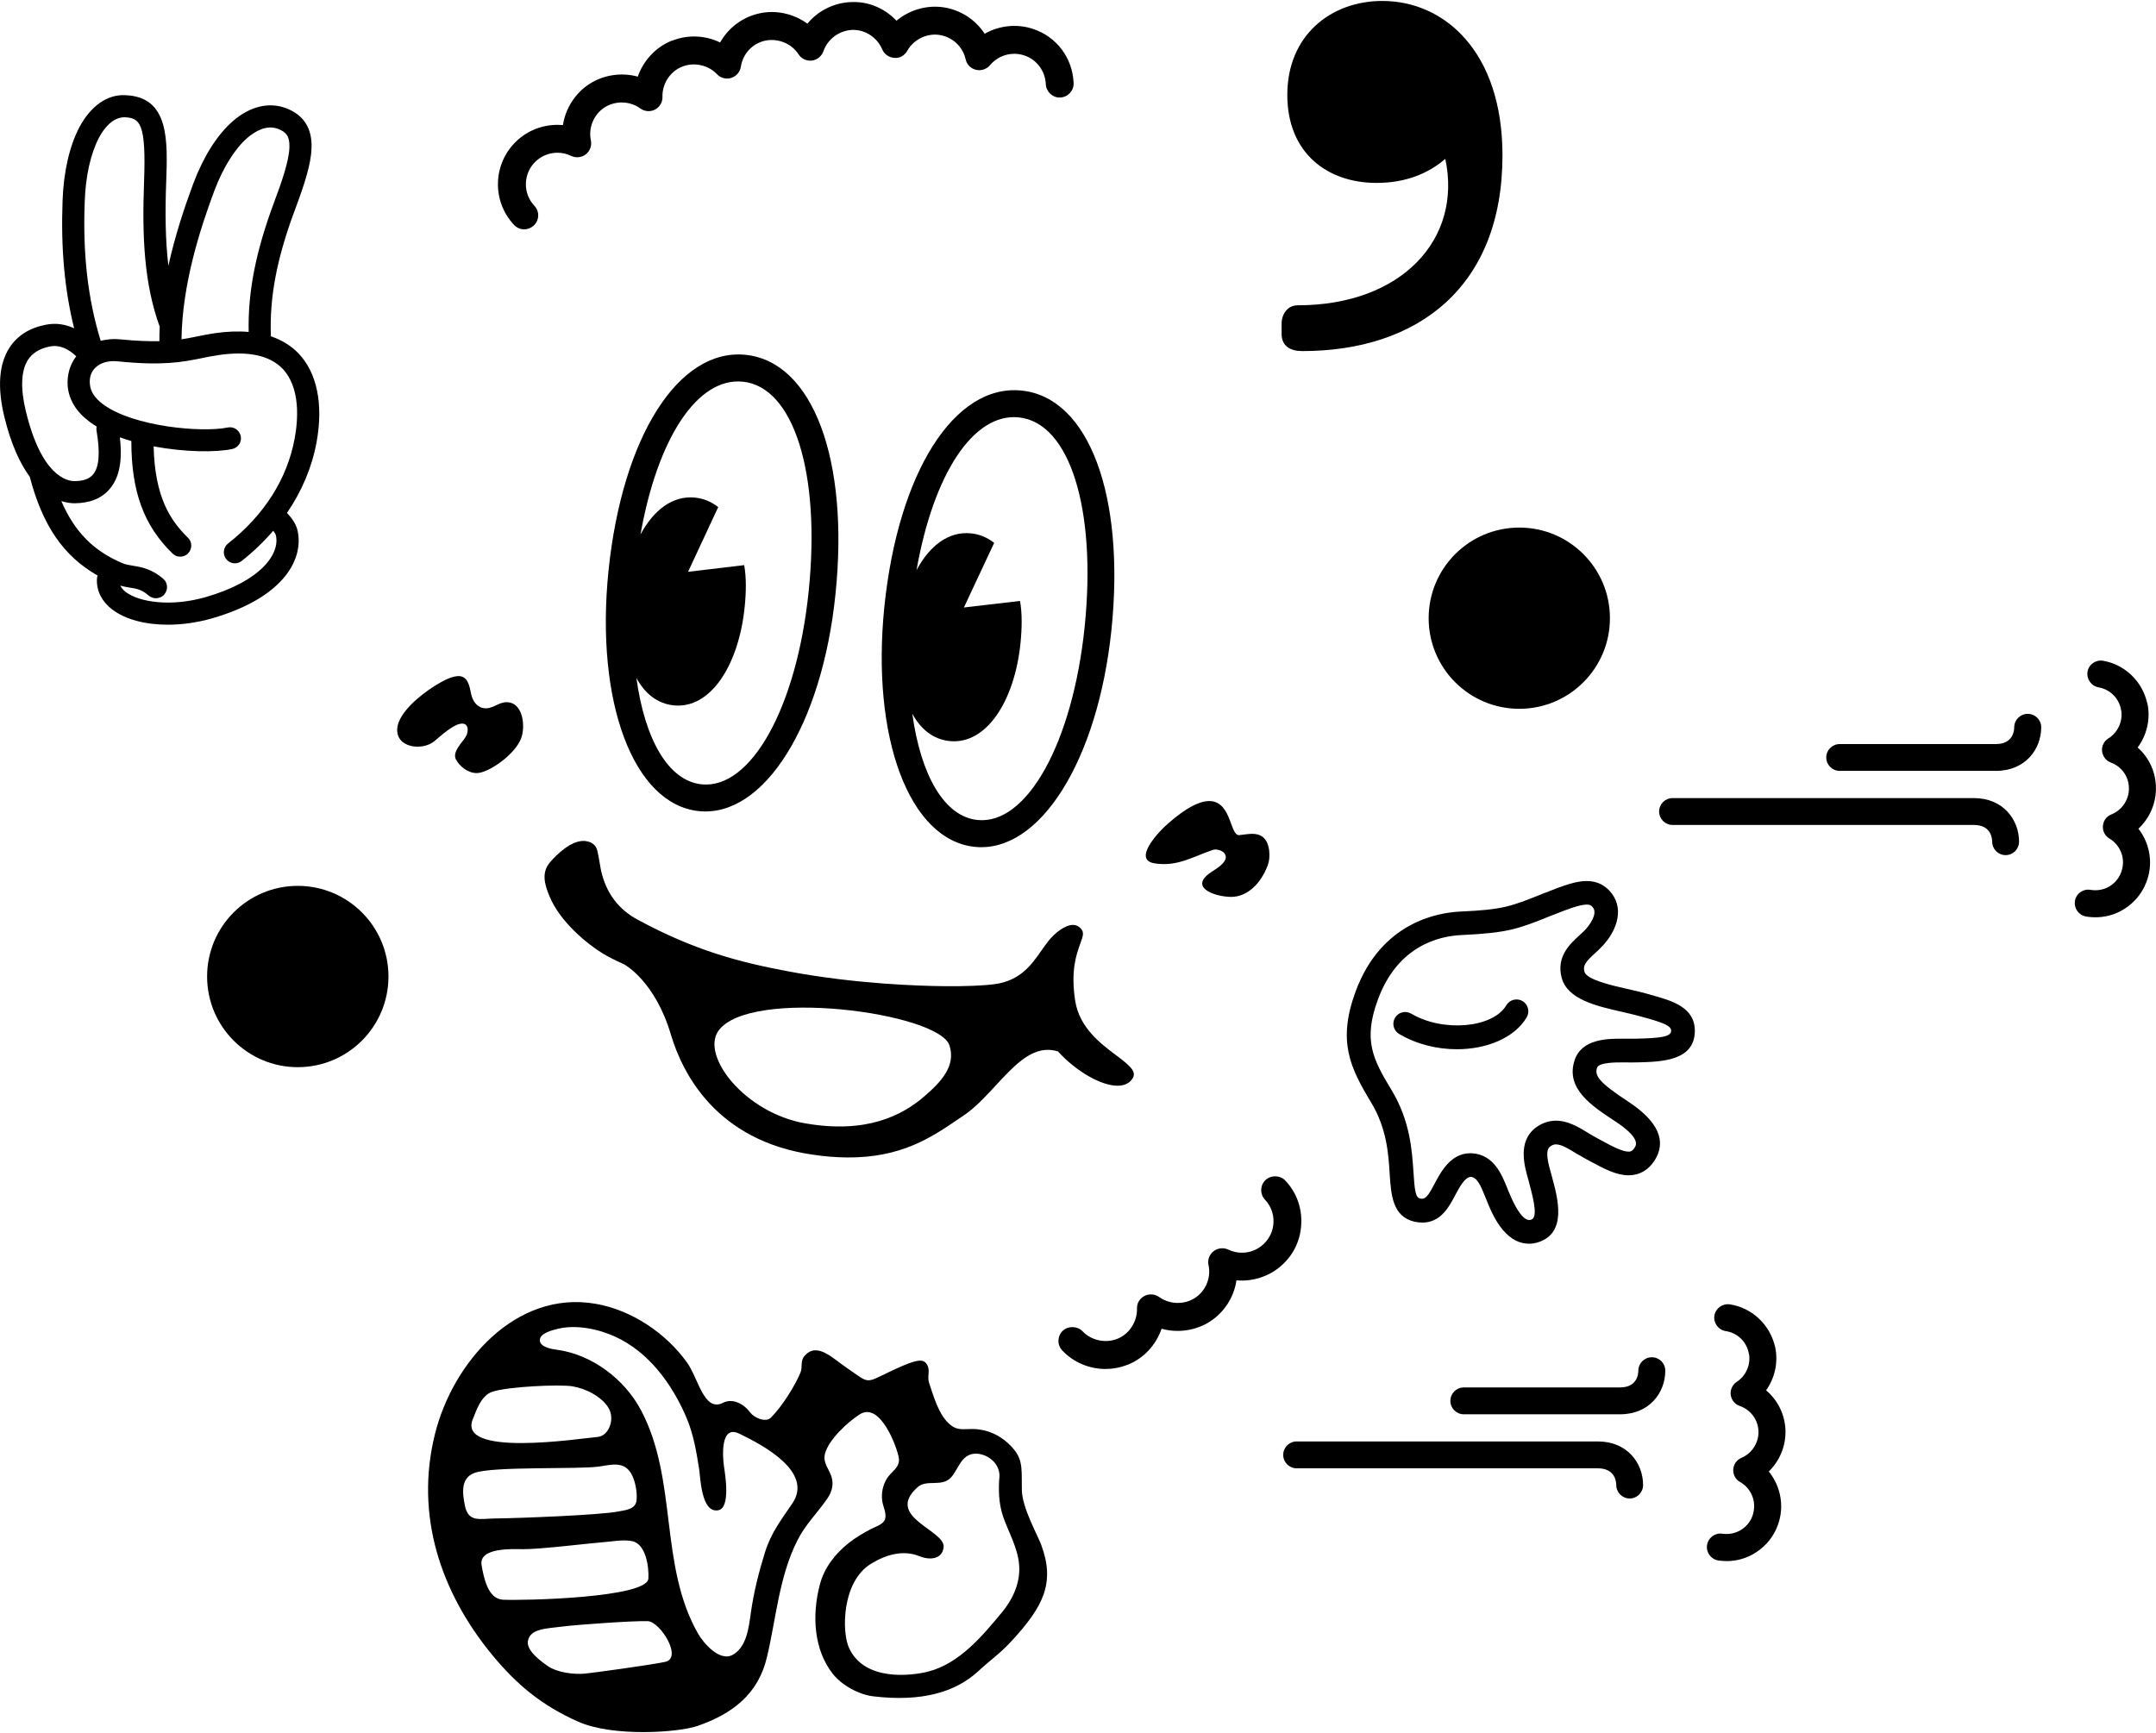 <?xml version="1.0" encoding="utf-8"?>
<!-- Generator: Adobe Illustrator 16.0.0, SVG Export Plug-In . SVG Version: 6.00 Build 0)  -->
<!DOCTYPE svg PUBLIC "-//W3C//DTD SVG 1.1//EN" "http://www.w3.org/Graphics/SVG/1.1/DTD/svg11.dtd">
<svg version="1.1" id="Calque_1" xmlns="http://www.w3.org/2000/svg" xmlns:xlink="http://www.w3.org/1999/xlink" x="0px" y="0px"
	 width="50px" height="40.2px" viewBox="0 0 50 40.2" enable-background="new 0 0 50 40.2" xml:space="preserve">
<g>
	<g>
		<path d="M23.963,0.673c-0.369-0.127-0.789-0.084-1.127,0.11c-0.217-0.332-0.563-0.555-0.958-0.614
			c-0.385-0.056-0.787,0.06-1.088,0.312c-0.259-0.276-0.615-0.434-0.983-0.434c-0.022,0-0.045,0-0.068,0.001
			c-0.395,0.015-0.763,0.196-1.015,0.501c-0.315-0.232-0.729-0.323-1.108-0.24c-0.389,0.084-0.72,0.329-0.916,0.676
			c-0.336-0.165-0.741-0.184-1.089-0.05c-0.016,0.002-0.029,0.008-0.046,0.014c-0.36,0.149-0.646,0.457-0.774,0.829
			c-0.378-0.105-0.795-0.042-1.122,0.17c-0.328,0.211-0.554,0.565-0.614,0.953c-0.04-0.003-0.082-0.005-0.123-0.005
			c-0.357,0-0.694,0.132-0.949,0.372c-0.555,0.52-0.583,1.394-0.063,1.948c0.061,0.066,0.147,0.104,0.237,0.104
			c0.08,0,0.161-0.032,0.221-0.088c0.063-0.059,0.1-0.139,0.103-0.226c0.003-0.086-0.029-0.169-0.088-0.232
			c-0.134-0.142-0.204-0.329-0.197-0.524s0.089-0.377,0.231-0.51c0.136-0.127,0.314-0.197,0.501-0.197
			c0.11,0,0.219,0.025,0.316,0.073c0.11,0.053,0.246,0.039,0.341-0.036c0.098-0.077,0.143-0.2,0.118-0.323
			c-0.062-0.293,0.065-0.601,0.317-0.765c0.251-0.161,0.589-0.152,0.83,0.024c0.097,0.072,0.236,0.082,0.342,0.025
			c0.108-0.058,0.176-0.173,0.171-0.295c-0.008-0.29,0.163-0.566,0.422-0.685c0.011-0.004,0.025-0.009,0.03-0.013
			c0.276-0.113,0.608-0.042,0.811,0.172c0.082,0.088,0.211,0.125,0.33,0.088c0.12-0.039,0.207-0.138,0.225-0.261
			c0.047-0.303,0.271-0.541,0.569-0.605c0.297-0.059,0.607,0.069,0.768,0.316c0.065,0.103,0.184,0.161,0.311,0.147
			c0.123-0.017,0.225-0.1,0.267-0.216c0.097-0.283,0.365-0.481,0.667-0.495l0.029,0c0.285,0,0.553,0.181,0.667,0.451
			c0.049,0.113,0.156,0.188,0.279,0.197c0.127,0.014,0.239-0.053,0.303-0.165c0.144-0.257,0.446-0.41,0.742-0.367
			c0.303,0.045,0.542,0.267,0.611,0.565c0.027,0.122,0.118,0.215,0.239,0.244c0.116,0.03,0.248-0.013,0.326-0.107
			c0.139-0.167,0.344-0.264,0.563-0.264c0.08,0,0.159,0.013,0.235,0.039c0.287,0.097,0.481,0.358,0.496,0.664
			c0.006,0.169,0.15,0.311,0.316,0.311c0.007,0,0.014,0,0.02,0c0.178-0.008,0.317-0.16,0.309-0.337
			C24.874,1.346,24.507,0.855,23.963,0.673z"/>
		<path d="M29.81,27.387c-0.118-0.127-0.331-0.135-0.459-0.016c-0.13,0.123-0.137,0.328-0.014,0.458
			c0.133,0.143,0.204,0.328,0.197,0.523c-0.006,0.193-0.089,0.374-0.232,0.509c-0.136,0.128-0.313,0.198-0.5,0.198
			c-0.109,0-0.218-0.025-0.316-0.072c-0.111-0.052-0.246-0.038-0.341,0.037c-0.098,0.074-0.145,0.2-0.118,0.321
			c0.063,0.294-0.064,0.603-0.318,0.765c-0.247,0.161-0.588,0.15-0.828-0.024c-0.097-0.069-0.236-0.08-0.339-0.024
			c-0.112,0.057-0.179,0.17-0.174,0.295c0.006,0.293-0.166,0.569-0.429,0.688c-0.009,0.003-0.021,0.006-0.025,0.01
			c-0.273,0.112-0.608,0.04-0.809-0.174c-0.121-0.124-0.333-0.129-0.459-0.011c-0.128,0.122-0.134,0.327-0.012,0.456
			c0.257,0.273,0.623,0.43,1.002,0.43c0.169,0,0.335-0.03,0.492-0.091c0.01-0.003,0.018-0.006,0.035-0.011
			c0.364-0.15,0.644-0.452,0.775-0.831c0.377,0.104,0.793,0.044,1.122-0.167c0.333-0.217,0.556-0.562,0.615-0.956
			c0.392,0.035,0.79-0.103,1.068-0.366c0.271-0.249,0.424-0.591,0.435-0.961C30.192,28.004,30.061,27.654,29.81,27.387z"/>
		<g>
			<path fill-rule="evenodd" clip-rule="evenodd" d="M29.286,19.416c0.171,0.134,0.183,0.478,0.115,0.655
				c-0.159,0.423-0.472,0.735-0.852,0.734c-0.341-0.002-0.909-0.187-0.558-0.5c0.123-0.109,0.305-0.183,0.399-0.318
				c0.138-0.195-0.13-0.318-0.266-0.271c-0.47,0.16-0.82,0.392-1.342,0.312c-0.522-0.079,0.076-0.712,0.234-0.859
				c0.24-0.221,0.728-0.627,1.08-0.585c0.469,0.057,0.431,0.811,0.646,0.788C28.954,19.35,29.131,19.3,29.286,19.416z"/>
		</g>
		<g>
			<path fill-rule="evenodd" clip-rule="evenodd" d="M10.577,17.624c-0.1-0.179,0.14-0.397,0.225-0.534
				c0.063-0.105,0.081-0.32-0.102-0.304c-0.192,0.015-0.485,0.29-0.63,0.41c-0.27,0.223-0.889,0.159-0.858-0.295
				c0.028-0.379,0.561-0.796,0.853-0.98c0.154-0.094,0.359-0.221,0.542-0.237c0.238-0.021,0.281,0.225,0.316,0.401
				c0.031,0.152,0.116,0.306,0.281,0.339c0.204,0.042,0.34-0.129,0.53-0.135c0.405-0.012,0.458,0.576,0.347,0.85
				c-0.154,0.38-0.761,0.794-1.024,0.794C10.85,17.933,10.662,17.778,10.577,17.624z"/>
		</g>
		<g>
			<path d="M23.693,9.06c-1.558-0.161-2.861,1.894-3.183,5.007c-0.312,3.046,0.578,5.422,2.096,5.577
				c1.501,0.154,2.854-1.991,3.17-5.036C26.096,11.494,25.25,9.219,23.693,9.06z M22.669,19.021
				c-0.771-0.079-1.315-1.037-1.512-2.466c0.197,0.362,0.485,0.596,0.865,0.635c0.853,0.089,1.505-0.925,1.644-2.264
				c0.036-0.366,0.041-0.694-0.01-0.986l-1.302,0.152l0.702-1.5c-0.166-0.126-0.336-0.199-0.538-0.22
				c-0.515-0.053-0.96,0.285-1.263,0.855c0.393-2.23,1.316-3.653,2.373-3.545c1.177,0.122,1.807,2.114,1.526,4.862
				C24.877,17.224,23.819,19.139,22.669,19.021z"/>
		</g>
		<g>
			<path d="M17.293,8.231c-1.555-0.16-2.86,1.895-3.181,5.008c-0.312,3.045,0.578,5.42,2.095,5.576
				c1.503,0.155,2.858-1.99,3.169-5.035C19.697,10.667,18.852,8.392,17.293,8.231z M16.271,18.194
				c-0.771-0.08-1.317-1.04-1.512-2.468c0.195,0.362,0.487,0.597,0.865,0.636c0.853,0.088,1.504-0.927,1.644-2.266
				c0.038-0.365,0.042-0.692-0.009-0.987l-1.302,0.155l0.699-1.501c-0.162-0.126-0.335-0.199-0.537-0.22
				c-0.516-0.053-0.959,0.285-1.265,0.855c0.394-2.23,1.32-3.653,2.375-3.544c1.175,0.121,1.807,2.115,1.525,4.862
				C18.479,16.395,17.423,18.311,16.271,18.194z"/>
		</g>
		<g>
			<circle fill-rule="evenodd" clip-rule="evenodd" cx="35.234" cy="14.34" r="2.102"/>
		</g>
		<g>
			<circle fill-rule="evenodd" clip-rule="evenodd" cx="6.906" cy="22.652" r="2.103"/>
		</g>
		<g>
			<path d="M34.844,3.604c0,3.053-1.962,4.54-4.643,4.54c-0.266,0-0.479-0.107-0.479-0.398V7.505c0-0.211,0.132-0.423,0.372-0.423
				c2.416,0,3.822-1.54,3.424-3.397c-0.4,0.346-0.929,0.558-1.594,0.558c-1.141,0-2.07-0.691-2.07-2.043
				c0-1.38,1.011-2.178,2.203-2.178C33.49,0.021,34.844,1.189,34.844,3.604z"/>
		</g>
		<path d="M6.919,8.194C6.745,8.015,6.531,7.886,6.282,7.801C6.247,6.895,6.42,5.991,6.841,4.864
			c0.221-0.59,0.372-1.058,0.384-1.427C7.242,2.974,7.04,2.661,6.629,2.508C6.234,2.361,5.795,2.467,5.4,2.81
			C5.038,3.125,4.722,3.625,4.485,4.252c-0.193,0.519-0.419,1.183-0.58,1.913C3.835,5.574,3.828,4.938,3.854,4.229
			c0.035-0.975,0.073-1.985-0.949-2.021C2.491,2.186,2.105,2.456,1.841,2.951c-0.229,0.438-0.366,1.027-0.39,1.708
			C1.41,5.761,1.497,6.72,1.719,7.615C1.528,7.527,1.305,7.483,1.055,7.534c-0.378,0.075-0.662,0.257-0.841,0.54
			c-0.237,0.375-0.278,0.908-0.116,1.583c0.158,0.658,0.372,1.102,0.592,1.402c0.299,1.139,0.784,1.841,1.571,2.29
			c-0.006,0.034-0.014,0.067-0.014,0.105c-0.004,0.267,0.12,0.504,0.357,0.685c0.303,0.232,0.77,0.352,1.287,0.352
			c0.327,0,0.678-0.048,1.022-0.146c1.725-0.497,2.146-1.424,1.98-2.068c-0.038-0.138-0.133-0.268-0.238-0.379
			c0.343-0.502,0.578-1.052,0.686-1.638C7.503,9.377,7.353,8.644,6.919,8.194z M4.967,4.434c0.204-0.542,0.477-0.982,0.77-1.236
			c0.176-0.15,0.439-0.311,0.712-0.208c0.202,0.076,0.27,0.187,0.263,0.428C6.702,3.735,6.536,4.213,6.36,4.683
			C5.932,5.831,5.747,6.765,5.767,7.7C5.53,7.679,5.268,7.688,4.983,7.729C4.833,7.751,4.7,7.778,4.567,7.805
			C4.453,7.829,4.337,7.851,4.209,7.871C4.227,6.58,4.645,5.3,4.967,4.434z M1.965,4.677c0.019-0.594,0.14-1.122,0.332-1.486
			C2.413,2.97,2.618,2.72,2.886,2.72C3.253,2.734,3.39,2.865,3.341,4.211C3.293,5.506,3.343,6.584,3.704,7.579
			C3.697,7.691,3.697,7.801,3.697,7.914c-0.24,0.005-0.532-0.004-0.915-0.043c-0.155-0.016-0.305,0-0.447,0.034
			C2.039,6.939,1.917,5.904,1.965,4.677z M0.647,8.349c0.105-0.161,0.271-0.264,0.506-0.311c0.24-0.047,0.437,0.06,0.615,0.226
			C1.622,8.457,1.55,8.697,1.57,8.96C1.6,9.279,1.772,9.559,2.085,9.79c0.048,0.037,0.102,0.071,0.157,0.104
			c-0.008,0.03-0.008,0.061-0.004,0.092c0.089,0.518,0.062,0.853-0.081,1.021c-0.085,0.102-0.225,0.152-0.426,0.153H1.726
			c-0.177,0-0.766-0.121-1.127-1.624C0.471,9.01,0.488,8.599,0.647,8.349z M6.834,10.168c-0.17,0.934-0.704,1.778-1.545,2.44
			c-0.112,0.088-0.131,0.25-0.043,0.361c0.052,0.065,0.126,0.098,0.202,0.098c0.055,0,0.112-0.018,0.157-0.054
			c0.274-0.217,0.518-0.452,0.732-0.702c0.03,0.041,0.051,0.075,0.058,0.095c0.112,0.438-0.347,1.077-1.625,1.445
			c-0.808,0.233-1.546,0.117-1.854-0.119c-0.068-0.053-0.104-0.102-0.126-0.146C2.865,13.604,2.936,13.62,3,13.629
			c0.169,0.026,0.292,0.047,0.447,0.186c0.051,0.042,0.109,0.062,0.17,0.062c0.07,0,0.145-0.029,0.193-0.088
			c0.093-0.107,0.083-0.269-0.022-0.361c-0.271-0.234-0.509-0.273-0.704-0.305c-0.094-0.016-0.173-0.027-0.249-0.061
			c-0.666-0.283-1.104-0.723-1.412-1.438c0.119,0.037,0.225,0.05,0.304,0.05h0.009c0.357-0.004,0.632-0.118,0.814-0.339
			c0.27-0.319,0.276-0.793,0.23-1.191c0.086,0.031,0.174,0.061,0.266,0.086c0,1.172,0.287,1.959,0.955,2.61
			c0.05,0.048,0.115,0.073,0.177,0.073c0.067,0,0.137-0.026,0.185-0.078c0.098-0.101,0.098-0.265-0.005-0.362
			c-0.4-0.393-0.768-0.931-0.795-2.119c0.714,0.135,1.443,0.143,1.821,0.062c0.137-0.028,0.229-0.163,0.199-0.303
			C5.552,9.976,5.416,9.886,5.278,9.917C4.686,10.04,3.095,9.9,2.39,9.378C2.199,9.236,2.099,9.084,2.085,8.914
			C2.069,8.759,2.112,8.626,2.209,8.532c0.118-0.118,0.306-0.173,0.521-0.15c1.052,0.107,1.502,0.015,1.94-0.072
			c0.123-0.026,0.247-0.052,0.388-0.072C5.751,8.135,6.25,8.242,6.55,8.55C6.976,8.993,6.911,9.753,6.834,10.168z"/>
		<g>
			<g>
				<g>
					<path d="M35.462,28.85c-0.585,0-0.872-0.719-0.992-1.024l-0.024-0.058c-0.103-0.26-0.191-0.458-0.333-0.468l0,0
						c-0.138,0-0.263,0.231-0.371,0.436c-0.14,0.264-0.331,0.624-0.758,0.624c-0.059,0-0.121-0.008-0.183-0.021
						c-0.51-0.122-0.54-0.624-0.573-1.109c-0.029-0.471-0.067-1.057-0.434-1.663c-0.49-0.809-0.778-1.422-0.356-2.568
						c0.59-1.6,1.896-1.83,2.43-1.854c0.992-0.045,1.17-0.116,1.916-0.417l0.059-0.022c0.442-0.177,0.711-0.269,0.954-0.269
						c0.244,0,0.438,0.098,0.584,0.292c0.3,0.401,0.084,0.923-0.267,1.264c-0.034,0.038-0.076,0.074-0.116,0.111
						c-0.231,0.21-0.292,0.293-0.253,0.438c0.049,0.184,0.641,0.318,0.992,0.398c0.152,0.033,0.299,0.068,0.433,0.104l0.117,0.034
						c0.48,0.133,1.026,0.283,1.018,0.845c-0.011,0.69-0.778,0.707-1.339,0.721l-0.125,0.001l-0.228-0.001
						c-0.145,0-0.536,0-0.576,0.126c-0.057,0.179,0.033,0.332,0.718,0.78c0.699,0.458,0.906,0.92,0.614,1.374
						c-0.144,0.221-0.351,0.339-0.599,0.339c-0.29,0-0.578-0.156-0.882-0.32l-0.113-0.061c-0.074-0.04-0.149-0.084-0.228-0.13
						c-0.165-0.103-0.335-0.206-0.462-0.206c-0.032,0-0.079,0.006-0.14,0.053c-0.123,0.096-0.036,0.406,0.029,0.633l0.022,0.081
						c0.131,0.482,0.351,1.288-0.323,1.503C35.604,28.838,35.532,28.85,35.462,28.85L35.462,28.85z M34.102,26.751
						c0.006,0,0.04,0.002,0.04,0.002c0.506,0.032,0.69,0.503,0.815,0.813l0.014,0.036c0.245,0.61,0.412,0.698,0.491,0.698
						c0.014,0,0.029-0.002,0.047-0.008c0.142-0.045,0.086-0.367-0.042-0.836l-0.02-0.078c-0.096-0.333-0.253-0.89,0.159-1.213
						c0.147-0.112,0.308-0.169,0.479-0.169c0.279,0,0.53,0.152,0.749,0.286c0.067,0.041,0.133,0.081,0.197,0.115l0.115,0.062
						c0.233,0.126,0.472,0.255,0.623,0.255c0.044,0,0.084-0.007,0.139-0.09c0.039-0.061,0.143-0.225-0.454-0.616
						c-0.537-0.353-1.147-0.751-0.941-1.403c0.159-0.511,0.773-0.511,1.1-0.511l0.228,0.001l0.098-0.001
						c0.557-0.012,0.816-0.042,0.817-0.182c0.003-0.116-0.18-0.188-0.614-0.308l-0.123-0.034c-0.122-0.034-0.26-0.065-0.401-0.098
						c-0.594-0.135-1.266-0.287-1.401-0.791c-0.131-0.489,0.195-0.788,0.412-0.985c0.036-0.033,0.071-0.064,0.104-0.097
						c0.14-0.136,0.318-0.403,0.212-0.544c-0.041-0.055-0.075-0.072-0.146-0.072c-0.167,0-0.463,0.114-0.751,0.229l-0.059,0.022
						c-0.774,0.312-1.01,0.406-2.094,0.456c-0.528,0.023-1.48,0.25-1.939,1.494c-0.348,0.939-0.119,1.386,0.311,2.094
						c0.437,0.721,0.479,1.41,0.513,1.914c0.027,0.444,0.053,0.586,0.152,0.609c0.123,0.031,0.184-0.055,0.329-0.327
						C33.422,27.171,33.646,26.751,34.102,26.751z"/>
				</g>
			</g>
			<g>
				<path d="M33.787,24.339c-0.455,0-0.932-0.113-1.339-0.354c-0.13-0.077-0.173-0.244-0.097-0.374
					c0.076-0.131,0.243-0.174,0.376-0.098c0.738,0.437,1.896,0.334,2.206-0.194c0.076-0.13,0.245-0.174,0.377-0.097
					c0.129,0.076,0.171,0.243,0.097,0.375C35.122,24.077,34.479,24.339,33.787,24.339z"/>
			</g>
		</g>
		<g>
			<path fill-rule="evenodd" clip-rule="evenodd" d="M25.885,24.479c-0.359-0.269-0.851-0.637-0.95-1.264
				c-0.109-0.705,0.03-1.082,0.119-1.33c0.069-0.188,0.1-0.274-0.016-0.373c-0.043-0.036-0.095-0.056-0.151-0.057
				c-0.185-0.002-0.415,0.181-0.563,0.36c-0.057,0.072-0.112,0.15-0.171,0.233c-0.229,0.328-0.487,0.7-1.085,0.781
				c-0.257,0.035-0.691,0.053-1.184,0.047c-0.556-0.006-2.015-0.049-3.558-0.335c-1.216-0.225-2.232-0.504-3.527-1.201
				c-0.458-0.245-0.741-0.621-0.86-1.146c-0.007-0.026-0.014-0.081-0.026-0.145c-0.017-0.104-0.04-0.231-0.059-0.311
				c-0.012-0.048-0.047-0.195-0.269-0.227c-0.02-0.004-0.035-0.004-0.052-0.004c-0.296-0.003-0.614,0.307-0.775,0.492
				c-0.21,0.242-0.126,0.521-0.017,0.785c0.245,0.608,0.901,1.13,1.249,1.341c0.122,0.072,0.287,0.156,0.479,0.242l-0.003,0.007
				l0.003-0.007c0.031,0.016,0.727,0.402,1.091,1.636c0.27,0.901,1.055,2.46,3.292,2.782c0.274,0.041,0.539,0.062,0.787,0.064
				c1.262,0.012,1.965-0.467,2.584-0.889l0.132-0.089c0.263-0.177,0.504-0.439,0.739-0.693c0.395-0.427,0.768-0.83,1.213-0.825
				c0.071,0,0.145,0.012,0.22,0.035h0.012l0.002,0.008c0.416,0.454,0.99,0.787,1.37,0.789c0.157,0.002,0.276-0.052,0.349-0.16
				C26.375,24.859,26.2,24.717,25.885,24.479z M21.45,25.42c-0.526,0.461-1.361,0.883-2.772,0.639
				c-1.401-0.242-2.428-1.562-2.018-2.146c0.718-1.013,5.11-0.425,5.359,0.337C22.172,24.722,21.832,25.089,21.45,25.42z"/>
		</g>
		<g>
			<path fill-rule="evenodd" clip-rule="evenodd" d="M23.698,34.566c-0.01-0.416,0.038-0.675-0.181-0.941
				c-0.237-0.288-0.57-0.471-0.958-0.477c-0.195-0.002-0.347,0.04-0.506-0.086c-0.296-0.228-0.415-0.731-0.505-0.979
				c-0.053-0.149,0.031-0.286-0.045-0.421c-0.093-0.162-0.229-0.16-1.078,0.258c-0.359,0.177-0.333,0.117-0.796-0.196
				c-0.312-0.21-0.669-0.594-0.957-0.286c-0.126,0.134-0.052,0.26-0.106,0.396c-0.123,0.302-0.425,0.788-0.686,1.049
				c-0.127,0.126-0.392,0.001-0.479-0.114c-0.197-0.261-0.456-0.32-0.629-0.23c-0.449,0.23-0.575-0.57-0.841-0.936
				c-0.49-0.681-1.288-1.218-2.123-1.36c-1.85-0.318-3.309,1.363-3.721,3.023c-0.468,1.877,0.129,3.662,1.319,5.112
				c0.566,0.69,1.157,1.186,2.007,1.561c0.818,0.36,2.327,0.248,2.761,0.098c0.81-0.28,1.411-0.738,1.612-1.595
				c0.215-0.905,0.281-1.873,0.709-2.714c0.185-0.37,0.468-0.637,0.696-0.973c0.097-0.143,0.146-0.312,0.097-0.483
				c-0.054-0.194-0.211-0.329-0.156-0.549c0.083-0.327,0.528-0.737,0.803-0.913c0.494-0.315,0.887,0.821,0.911,1.017
				c0.028,0.224-0.181,0.306-0.283,0.479c-0.09,0.15-0.125,0.324-0.105,0.497c0.014,0.133,0.107,0.296,0.069,0.432
				c-0.035,0.124-0.218,0.177-0.316,0.227c-0.185,0.095-0.362,0.201-0.526,0.329c-0.314,0.249-0.568,0.571-0.671,0.963
				c-0.193,0.733-0.134,1.518,0.297,2.071c0.21,0.268,0.606,0.485,0.947,0.525c1.112,0.131,1.894-0.092,2.426-0.581
				c0.315-0.291,0.495-0.397,0.785-0.713c0.731-0.794,1.006-1.343,0.676-2.226C24.062,35.604,23.706,34.981,23.698,34.566z
				 M11.414,32.285c0.367-0.122,1.559-0.176,1.861-0.127c0.305,0.049,0.678,0.237,0.837,0.501c0.155,0.257,0.01,0.649-0.25,0.673
				c-0.394,0.033-3.334,0.495-2.882-0.447C11.029,32.775,11.141,32.378,11.414,32.285z M10.782,34.927
				c-0.057-0.281-0.107-0.642,0.224-0.761c0.421-0.155,2.392-0.08,2.87-0.145c0.323-0.047,0.625-0.143,0.792,0.219
				c0.072,0.161,0.114,0.394,0.093,0.571c-0.027,0.207-0.27,0.22-0.43,0.252c-0.43,0.083-2.313,0.155-2.836,0.16
				C11.132,35.226,10.865,35.327,10.782,34.927C10.763,34.824,10.842,35.219,10.782,34.927z M11.663,37.108
				c-0.354-0.019-0.446-0.527-0.494-0.798c-0.074-0.424,0.739-0.375,0.96-0.374c0.383,0.006,1.614-0.146,1.839-0.16
				c0.214-0.015,0.484-0.071,0.696-0.026c0.318,0.07,0.388,0.606,0.373,0.867C15.011,37.067,12.122,37.132,11.663,37.108
				C11.493,37.1,11.921,37.122,11.663,37.108z M15.425,38.55c-0.366,0.078-1.749,0.264-1.855,0.272
				c-0.269,0.025-0.648-0.024-0.87-0.177c-0.154-0.109-0.5-0.358-0.457-0.582c0.059-0.287,0.414-0.283,0.825-0.335
				c0.317-0.04,1.608-0.133,1.95-0.123C15.311,37.614,15.841,38.462,15.425,38.55C15.059,38.628,15.542,38.524,15.425,38.55z
				 M18.372,34.879c-0.256,0.377-0.489,0.677-0.629,1.122c-0.145,0.465-0.264,0.935-0.331,1.418
				c-0.046,0.322-0.092,0.78-0.414,0.965c-0.306,0.175-0.687-0.272-0.813-0.495c-0.905-1.597-0.461-3.556-1.32-5.178
				c-0.38-0.718-1.141-1.297-1.959-1.402c-0.111-0.015-0.384-0.06-0.387-0.22c0-0.166,0.293-0.233,0.41-0.263
				c0.426-0.107,0.944,0,1.337,0.18c0.78,0.355,1.319,1.1,1.648,1.865c0.169,0.393,0.233,0.789,0.3,1.207
				c0.028,0.172,0.045,1.036,0.447,0.954c0.281-0.057,0.161-0.805,0.128-1.02c-0.031-0.229-0.086-0.97,0.355-0.756
				C17.694,33.521,18.877,34.146,18.372,34.879C18.275,35.021,18.585,34.568,18.372,34.879z M23.243,37.392
				c-0.45,0.547-0.992,1.198-1.717,1.383c-0.373,0.096-1.489,0.243-1.842-0.562c-0.161-0.364-0.164-1.521,0.513-1.936
				c0.335-0.207,0.737-0.335,1.124-0.179c0.223,0.092,0.525,0.087,0.563-0.204c0.05-0.402-1.39-0.703-0.598-1.401
				c0.21-0.184,0.562,0.012,0.773-0.225c0.167-0.188,0.231-0.521,0.537-0.546c0.263-0.024,0.647,0.212,0.575,0.612
				c-0.018,0.353,0.005,0.644,0.141,0.979c0.145,0.364,0.338,0.717,0.326,1.122C23.627,36.792,23.468,37.119,23.243,37.392
				C22.817,37.912,23.598,36.96,23.243,37.392z"/>
		</g>
	</g>
	<g>
		<g>
			<g>
				<g>
					<path d="M40.124,36.21c-0.088,0.005-0.18,0.001-0.271-0.012c-0.172-0.025-0.29-0.185-0.265-0.355
						c0.025-0.172,0.185-0.292,0.355-0.266c0.171,0.024,0.342-0.017,0.479-0.119c0.138-0.103,0.229-0.253,0.251-0.423
						c0.042-0.264-0.087-0.526-0.318-0.657c-0.106-0.059-0.166-0.172-0.159-0.29c0.007-0.12,0.08-0.225,0.191-0.271
						c0.244-0.104,0.402-0.352,0.394-0.616c-0.009-0.27-0.182-0.5-0.435-0.588c-0.114-0.039-0.193-0.139-0.209-0.258
						c-0.014-0.118,0.04-0.234,0.14-0.301c0.215-0.14,0.326-0.396,0.285-0.646c-0.006-0.01-0.009-0.021-0.009-0.033
						c-0.058-0.263-0.266-0.458-0.532-0.498c-0.17-0.027-0.288-0.187-0.263-0.357c0.027-0.171,0.188-0.288,0.358-0.263
						c0.503,0.076,0.914,0.454,1.039,0.944c0.006,0.015,0.008,0.027,0.012,0.043c0.077,0.354-0.006,0.721-0.209,1.007
						c0.27,0.228,0.437,0.56,0.449,0.929c0.011,0.363-0.136,0.709-0.387,0.954c0.221,0.272,0.327,0.633,0.274,0.991
						c-0.051,0.336-0.226,0.632-0.499,0.835C40.599,36.109,40.367,36.194,40.124,36.21z"/>
				</g>
			</g>
			<g>
				<path d="M37.794,34.76c-0.171,0-0.311-0.14-0.311-0.311c0-0.065-0.02-0.389-0.427-0.389H30.07c-0.171,0-0.311-0.14-0.311-0.312
					c0-0.171,0.14-0.311,0.311-0.311h6.986c0.689,0,1.049,0.509,1.049,1.012C38.105,34.62,37.966,34.76,37.794,34.76z"/>
			</g>
			<g>
				<path d="M38.307,31.484c-0.171,0-0.312,0.139-0.312,0.311c0,0.064-0.018,0.389-0.426,0.389h-3.621
					c-0.173,0-0.312,0.139-0.312,0.312c0,0.172,0.14,0.311,0.312,0.311h3.621c0.688,0,1.051-0.508,1.051-1.011
					C38.62,31.623,38.48,31.484,38.307,31.484z"/>
			</g>
		</g>
		<g>
			<g>
				<g>
					<path d="M48.649,21.277c-0.091,0.003-0.18-0.001-0.271-0.017c-0.171-0.029-0.285-0.191-0.258-0.362
						c0.029-0.171,0.191-0.287,0.362-0.256c0.171,0.028,0.343-0.01,0.482-0.109s0.231-0.248,0.26-0.417
						c0.049-0.262-0.076-0.528-0.304-0.665c-0.104-0.06-0.162-0.175-0.151-0.293c0.009-0.12,0.084-0.223,0.196-0.266
						c0.247-0.099,0.411-0.342,0.407-0.607c-0.002-0.27-0.167-0.503-0.421-0.597c-0.112-0.042-0.189-0.145-0.202-0.263
						c-0.013-0.119,0.046-0.234,0.148-0.297c0.216-0.136,0.333-0.389,0.298-0.638c-0.005-0.011-0.008-0.022-0.006-0.034
						c-0.054-0.265-0.256-0.465-0.521-0.512c-0.17-0.03-0.283-0.191-0.256-0.363c0.03-0.171,0.192-0.284,0.364-0.253
						c0.5,0.087,0.903,0.475,1.016,0.966c0.006,0.015,0.009,0.029,0.013,0.043c0.069,0.356-0.021,0.72-0.231,1.003
						c0.265,0.233,0.423,0.569,0.425,0.939c0.004,0.362-0.15,0.705-0.407,0.944c0.216,0.277,0.314,0.64,0.252,0.998
						c-0.059,0.335-0.242,0.626-0.518,0.823C49.125,21.188,48.89,21.268,48.649,21.277z"/>
				</g>
			</g>
			<g>
				<path d="M46.512,19.836c-0.171,0-0.311-0.139-0.311-0.312c0-0.065-0.019-0.388-0.426-0.388h-6.987
					c-0.171,0-0.311-0.14-0.311-0.312c0-0.171,0.14-0.311,0.311-0.311h6.987c0.688,0,1.049,0.509,1.049,1.011
					C46.824,19.697,46.685,19.836,46.512,19.836z"/>
			</g>
			<g>
				<path d="M47.023,16.559c-0.17,0-0.311,0.14-0.311,0.313c0,0.065-0.019,0.388-0.426,0.388h-3.621
					c-0.173,0-0.312,0.139-0.312,0.311c0,0.172,0.14,0.311,0.312,0.311h3.621c0.688,0,1.052-0.508,1.052-1.01
					C47.339,16.699,47.199,16.559,47.023,16.559z"/>
			</g>
		</g>
	</g>
</g>
</svg>
